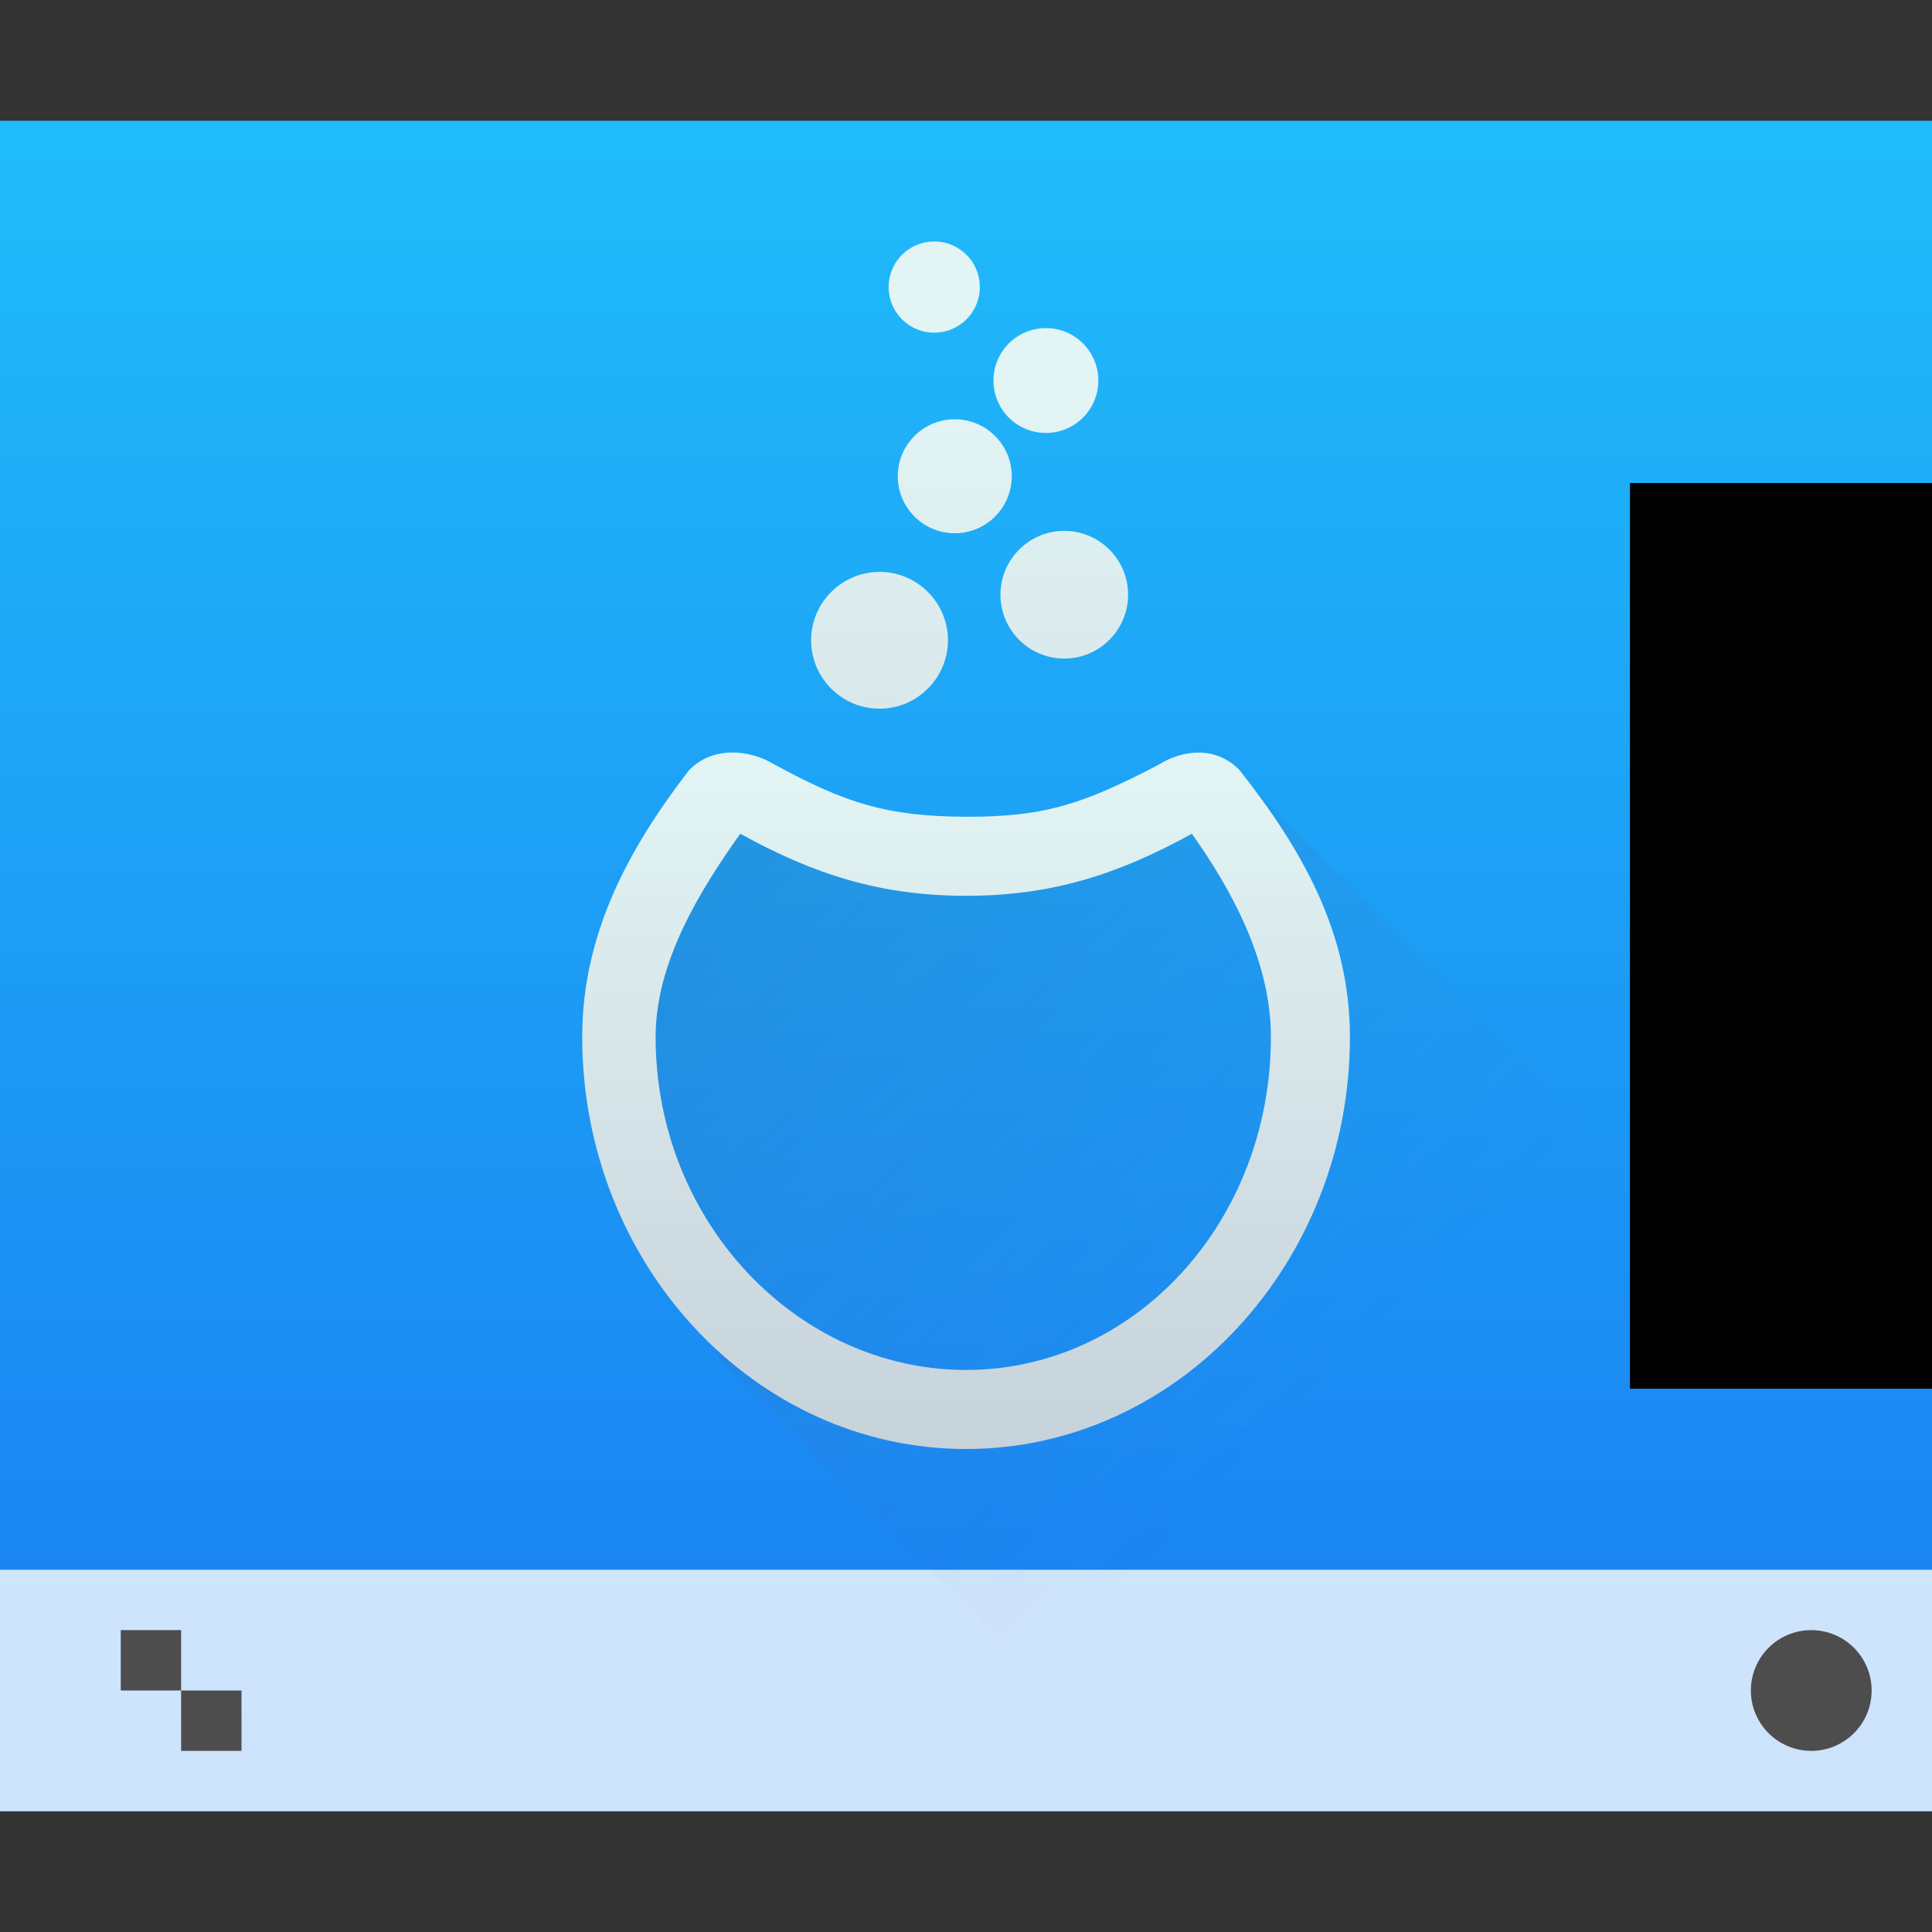 <?xml version="1.0" encoding="UTF-8" standalone="no"?>
<!-- Created with Inkscape (http://www.inkscape.org/) -->

<svg
   xmlns:dc="http://purl.org/dc/elements/1.1/"
   xmlns:cc="http://creativecommons.org/ns#"
   xmlns:rdf="http://www.w3.org/1999/02/22-rdf-syntax-ns#"
   xmlns:svg="http://www.w3.org/2000/svg"
   xmlns="http://www.w3.org/2000/svg"
   xmlns:xlink="http://www.w3.org/1999/xlink"
   xmlns:sodipodi="http://sodipodi.sourceforge.net/DTD/sodipodi-0.dtd"
   xmlns:inkscape="http://www.inkscape.org/namespaces/inkscape"
   width="32"
   height="32"
   id="svg5453"
   version="1.1"
   inkscape:version="0.91 r13725"
   sodipodi:docname="graphical_desktop_section.svg"
   inkscape:export-filename="48/graphical_desktop_section.png"
   inkscape:export-xdpi="135"
   inkscape:export-ydpi="135">
  <rect width="100%" height="100%" fill="#333333" stroke="none"/>
  <defs
     id="defs5455">
    <linearGradient
       inkscape:collect="always"
       id="linearGradient4219">
      <stop
         style="stop-color:#c3ced7;stop-opacity:1"
         offset="0"
         id="stop4221" />
      <stop
         style="stop-color:#e2f4f4;stop-opacity:1"
         offset="1"
         id="stop4223" />
    </linearGradient>
    <linearGradient
       inkscape:collect="always"
       xlink:href="#linearGradient4410"
       id="linearGradient4473"
       x1="9"
       y1="8"
       x2="23"
       y2="22"
       gradientUnits="userSpaceOnUse" />
    <linearGradient
       id="linearGradient4410"
       inkscape:collect="always">
      <stop
         id="stop4412"
         offset="0"
         style="stop-color:#383e51;stop-opacity:1" />
      <stop
         id="stop4414"
         offset="1"
         style="stop-color:#655c6f;stop-opacity:0" />
    </linearGradient>
    <linearGradient
       gradientUnits="userSpaceOnUse"
       y2="517.798"
       x2="400.571"
       y1="545.798"
       x1="400.571"
       id="linearGradient4971"
       xlink:href="#linearGradient4143"
       inkscape:collect="always"
       gradientTransform="translate(-384.571,-515.798)" />
    <linearGradient
       inkscape:collect="always"
       id="linearGradient4143">
      <stop
         style="stop-color:#197cf1;stop-opacity:1"
         offset="0"
         id="stop4145" />
      <stop
         style="stop-color:#20bcfa;stop-opacity:1"
         offset="1"
         id="stop4147" />
    </linearGradient>
    <linearGradient
       gradientTransform="matrix(0.093,0,0,0.093,391.409,516.993)"
       inkscape:collect="always"
       xlink:href="#linearGradient4219"
       id="linearGradient4232"
       x1="538.423"
       y1="260.886"
       x2="538.423"
       y2="122.819"
       gradientUnits="userSpaceOnUse" />
    <linearGradient
       inkscape:collect="always"
       xlink:href="#linearGradient4219"
       id="linearGradient4257"
       x1="98"
       y1="243.662"
       x2="98"
       y2="56.662"
       gradientUnits="userSpaceOnUse"
       gradientTransform="matrix(0.093,0,0,0.093,391.409,516.993)" />
  </defs>
  <sodipodi:namedview
     id="base"
     pagecolor="#ffffff"
     bordercolor="#666666"
     borderopacity="1.0"
     inkscape:pageopacity="0"
     inkscape:pageshadow="2"
     inkscape:zoom="5.6568539"
     inkscape:cx="-87.470761"
     inkscape:cy="7.8279341"
     inkscape:document-units="px"
     inkscape:current-layer="layer1"
     showgrid="true"
     fit-margin-top="0"
     fit-margin-left="0"
     fit-margin-right="0"
     fit-margin-bottom="0"
     inkscape:window-width="1876"
     inkscape:window-height="1051"
     inkscape:window-x="0"
     inkscape:window-y="0"
     inkscape:window-maximized="1"
     inkscape:showpageshadow="false"
     borderlayer="true"
     showguides="true">
    <inkscape:grid
       type="xygrid"
       id="grid4063" />
    <sodipodi:guide
       position="4.2167969e-05,32"
       orientation="32,0"
       id="guide4625" />
    <sodipodi:guide
       position="4.2167969e-05,2.6367188e-05"
       orientation="0,32"
       id="guide4627" />
    <sodipodi:guide
       position="32,2.6367188e-05"
       orientation="-32,0"
       id="guide4629" />
    <sodipodi:guide
       position="32,32"
       orientation="0,-32"
       id="guide4631" />
    <sodipodi:guide
       position="2,30"
       orientation="28,0"
       id="guide4633" />
    <sodipodi:guide
       position="2,2"
       orientation="0,28"
       id="guide4635" />
    <sodipodi:guide
       position="30,17"
       orientation="-28,0"
       id="guide4637" />
    <sodipodi:guide
       position="30,30"
       orientation="0,-28"
       id="guide4639" />
    <sodipodi:guide
       position="9,24"
       orientation="14,0"
       id="guide4429" />
    <sodipodi:guide
       position="23,10"
       orientation="-14,0"
       id="guide4433" />
    <sodipodi:guide
       position="23,24"
       orientation="0,-14"
       id="guide4435" />
  </sodipodi:namedview>
  <g
     inkscape:label="Capa 1"
     inkscape:groupmode="layer"
     id="layer1"
     transform="translate(-384.571,-515.798)">
    <path
       style="fill:url(#linearGradient4971);fill-opacity:1.0;stroke:none"
       d="M 0 2 L 0 8.301 L 0 9.699 L 0 22.301 L 0 23.699 L 0 30 L 9 30 L 32 30 L 32 27.9 L 32 18.1 L 32 13.9 L 32 4.1 L 32 2 L 9 2 L 0 2 z "
       transform="translate(384.571,515.798)"
       id="rect4963" />
    <flowRoot
       xml:space="preserve"
       id="flowRoot4170"
       style="font-style:normal;font-variant:normal;font-weight:normal;font-stretch:normal;font-size:10px;line-height:125%;font-family:sans-serif;-inkscape-font-specification:'sans-serif, Normal';text-align:start;letter-spacing:0px;word-spacing:0px;writing-mode:lr-tb;text-anchor:start;fill:#000000;fill-opacity:1;stroke:none;stroke-width:1px;stroke-linecap:butt;stroke-linejoin:miter;stroke-opacity:1"
       transform="translate(389.571,520.798)"><flowRegion
         id="flowRegion4172"><rect
           id="rect4174"
           width="27"
           height="15"
           x="22"
           y="3" /></flowRegion><flowPara
         id="flowPara4176">Plasm</flowPara></flowRoot>    <g
       id="g4783"
       transform="translate(-1.0314938e-7,-5.0262451e-5)">
      <rect
         y="541.798"
         x="384.571"
         height="4"
         width="32"
         id="rect4267-7"
         style="opacity:1;fill:#ffffff;fill-opacity:0.784;stroke:none" />
      <circle
         r="1"
         cy="543.798"
         cx="414.571"
         id="path4166"
         style="opacity:1;fill:#4d4d4d;fill-opacity:1;stroke:none;stroke-opacity:1" />
      <path
         id="rect4183"
         transform="translate(384.571,515.798)"
         d="m 2,27 0,1 1,0 0,-1 -1,0 z m 1,1 0,1 1,0 0,-1 -1,0 z"
         style="opacity:1;fill:#4d4d4d;fill-opacity:1;stroke:none;stroke-opacity:1"
         inkscape:connector-curvature="0" />
    </g>
    <path
       style="opacity:0.2;fill:url(#linearGradient4473);fill-opacity:1;fill-rule:evenodd;stroke:none;stroke-width:1px;stroke-linecap:butt;stroke-linejoin:miter;stroke-opacity:1"
       d="m 20.348,12.652 -1.503,1.177 -7.106,-0.442 -1.518,3.785 1.662,5.303 8,8 9.464,-8.823 z"
       transform="translate(384.571,515.798)"
       id="path4463"
       inkscape:connector-curvature="0"
       sodipodi:nodetypes="cccccccc" />
    <flowRoot
       xml:space="preserve"
       id="flowRoot4170-3"
       style="font-style:normal;font-variant:normal;font-weight:normal;font-stretch:normal;font-size:10px;line-height:125%;font-family:sans-serif;-inkscape-font-specification:'sans-serif, Normal';text-align:start;letter-spacing:0px;word-spacing:0px;writing-mode:lr-tb;text-anchor:start;fill:#000000;fill-opacity:1;stroke:none;stroke-width:1px;stroke-linecap:butt;stroke-linejoin:miter;stroke-opacity:1"
       transform="translate(389.571,520.798)"><flowRegion
         id="flowRegion4172-7"><rect
           id="rect4174-7"
           width="27"
           height="15"
           x="22"
           y="3" /></flowRegion><flowPara
         id="flowPara4176-8">Plasm</flowPara></flowRoot>    <path
       inkscape:connector-curvature="0"
       id="path3042-0-6-4"
       d="m 400.067,519.798 a 0.755,0.755 0 0 0 -0.777,0.755 0.755,0.755 0 0 0 1.51,0 0.755,0.755 0 0 0 -0.733,-0.755 z m 1.853,1.435 a 0.868,0.868 0 0 0 -0.894,0.868 0.868,0.868 0 0 0 1.737,0 0.868,0.868 0 0 0 -0.843,-0.868 z m -1.508,1.51 a 0.944,0.944 0 0 0 -0.971,0.943 0.944,0.944 0 0 0 1.888,0 0.944,0.944 0 0 0 -0.916,-0.943 z m 1.786,1.848 c -0.583,4.6e-4 -1.057,0.475 -1.056,1.059 3.6e-4,0.582 0.475,1.056 1.057,1.056 l 9.4e-4,0 c 0.583,-5.6e-4 1.056,-0.475 1.056,-1.059 -5.5e-4,-0.582 -0.475,-1.056 -1.058,-1.056 z m -3.06,0.68 c -0.624,6.5e-4 -1.133,0.509 -1.132,1.134 6.5e-4,0.623 0.509,1.131 1.133,1.131 l 9.5e-4,0 0,1.8e-4 c 0.624,-6.6e-4 1.132,-0.509 1.132,-1.135 -7.4e-4,-0.623 -0.509,-1.131 -1.134,-1.131 z"
       style="fill:url(#linearGradient4257);fill-opacity:1" />
    <path
       style="fill:url(#linearGradient4232);fill-opacity:1;stroke:none"
       d="m 396.682,528.262 c -0.254,0.005 -0.505,0.091 -0.699,0.294 -0.977,1.266 -1.769,2.691 -1.769,4.417 0,3.74 2.838,6.825 6.358,6.825 3.519,0 6.358,-3.085 6.358,-6.825 0,-1.726 -0.794,-3.105 -1.826,-4.417 -0.387,-0.406 -0.946,-0.346 -1.353,-0.086 -1.19,0.616 -1.833,0.862 -3.179,0.856 -1.302,-0.006 -1.986,-0.218 -3.176,-0.867 -0.203,-0.124 -0.46,-0.202 -0.713,-0.197 z m 0.15,1.345 c 1.234,0.682 2.335,1.028 3.74,1.028 1.407,0 2.505,-0.346 3.74,-1.028 0.674,0.95 1.309,2.128 1.309,3.366 0,3.067 -2.26,5.516 -5.049,5.516 -2.789,0 -5.142,-2.449 -5.142,-5.516 0,-1.236 0.727,-2.415 1.402,-3.366 z"
       id="path4687-7-56-1-0-2-2-7"
       inkscape:connector-curvature="0"
       sodipodi:nodetypes="scsssccscscscsssc" />
  </g>
</svg>
